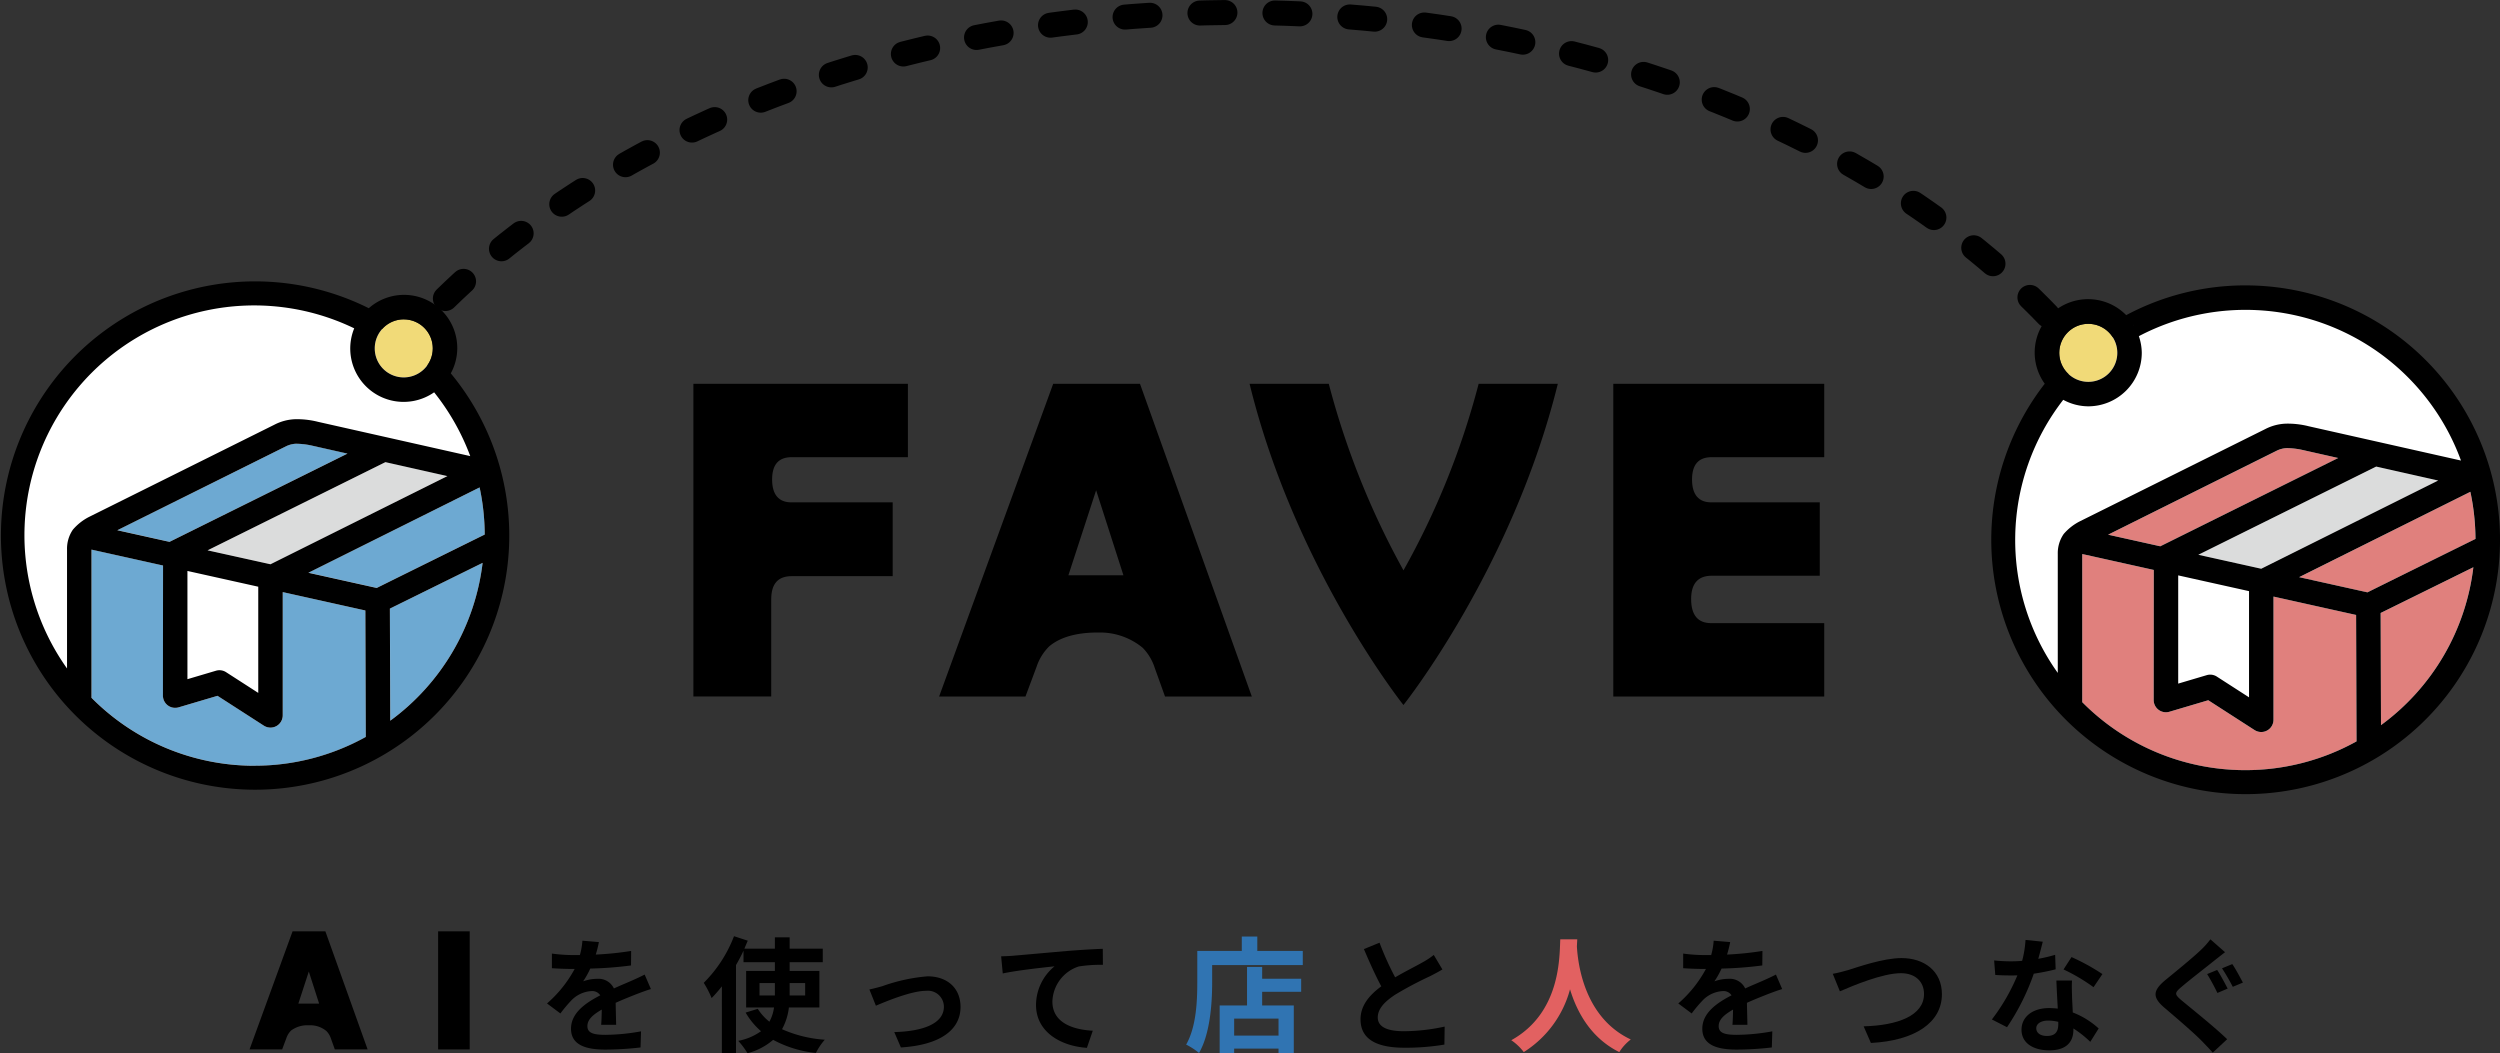 <svg xmlns="http://www.w3.org/2000/svg" width="400" height="168.554" viewBox="0 0 400 168.554">
  <rect x="0" y="0" width="400" height="168.554" fill="#333333" stroke="none"/>
  <g id="img" transform="translate(-265.81 235.021)">
    <g id="组_6320" data-name="组 6320" transform="translate(265.81 -233.021)">
      <g id="组_6319" data-name="组 6319" transform="translate(71.26)">
        <path id="路径_2263" data-name="路径 2263" d="M321.019-187.257c28.41-27.723,74.646-45.764,126.858-45.764,53.988,0,101.588,19.29,129.695,48.627" transform="translate(-321.019 233.021)" fill="none" stroke="#000" stroke-linecap="round" stroke-linejoin="round" stroke-width="4" stroke-dasharray="4 8"/>
      </g>
      <g id="组_6328" data-name="组 6328" transform="translate(318.511 43.661)">
        <circle id="椭圆_50" data-name="椭圆 50" cx="38.784" cy="38.784" r="38.784" transform="translate(1.96 1.958)" fill="#fff"/>
        <g id="组_6327" data-name="组 6327" transform="translate(14.645 26.044)">
          <g id="组_6326" data-name="组 6326">
            <path id="路径_2264" data-name="路径 2264" d="M552.693,150.116l-14.838,7.318.059,17.946A36.709,36.709,0,0,0,552.693,150.116Z" transform="translate(-490.114 -131.057)" fill="#e0807d"/>
            <path id="路径_2265" data-name="路径 2265" d="M556.179,141.718l-27.4,13.656,10.935,2.434c.318-.172,17.279-8.549,17.279-8.549A36.834,36.834,0,0,0,556.179,141.718Z" transform="translate(-494.082 -134.73)" fill="#e0807d"/>
            <path id="路径_2266" data-name="路径 2266" d="M507.512,150.7l8.363,1.86c.019-.009.032-.024.05-.033l28.417-14.091-5.646-1.271a12.051,12.051,0,0,0-2.629-.308,4.006,4.006,0,0,0-1.585.423Z" transform="translate(-503.385 -136.856)" fill="#e0807d"/>
            <path id="路径_2267" data-name="路径 2267" d="M530.739,183.225a36.586,36.586,0,0,0,17.792-4.607l-.068-20.139c0-.023,0-.063,0-.089l-13.221-2.942V175.16a1.959,1.959,0,0,1-1.022,1.721,1.938,1.938,0,0,1-.937.239,1.962,1.962,0,0,1-1.062-.31l-7.414-4.775-6.218,1.844a1.959,1.959,0,0,1-2.515-1.88l.019-20.81-11.449-2.547v23.711A36.716,36.716,0,0,0,530.739,183.225Z" transform="translate(-504.641 -131.702)" fill="#e0807d"/>
          </g>
          <path id="路径_2268" data-name="路径 2268" d="M527.621,155.255l28.313-14.115-9.925-2.235-.016.013-28.435,14.1Z" transform="translate(-498.991 -135.96)" fill="#dbdcdc"/>
        </g>
        <circle id="椭圆_51" data-name="椭圆 51" cx="4.641" cy="4.641" r="4.641" transform="translate(10.97 6.152)" fill="#f1da78"/>
        <path id="路径_2269" data-name="路径 2269" d="M535.2,118.737a40.473,40.473,0,0,0-19.068,4.762A8.544,8.544,0,0,0,503.1,134.475l0,0a40.7,40.7,0,1,0,32.1-15.735Zm-25.132,6.152a4.641,4.641,0,1,1-4.641,4.641A4.646,4.646,0,0,1,510.063,124.889Zm-5.577,11.081c-.03-.026-.062-.049-.092-.075C504.424,135.921,504.456,135.944,504.486,135.97Zm1.627,22.568a5.38,5.38,0,0,0-.933,3.145l0,19.058h0a36.579,36.579,0,0,1,.874-43.695h0a8.454,8.454,0,0,0,4.006,1.042,8.569,8.569,0,0,0,8.56-8.56,8.451,8.451,0,0,0-.467-2.665h0a36.7,36.7,0,0,1,51.54,19.9l-24.363-5.486a13.633,13.633,0,0,0-3.648-.417,7.81,7.81,0,0,0-3.333.883l-29.692,14.772A8.481,8.481,0,0,0,506.113,158.538Zm11.2-33.512c.02.033.036.068.055.1C517.343,125.093,517.329,125.057,517.309,125.025Zm7.136,40.11,11.332,2.521v16.991l-5.149-3.316a1.957,1.957,0,0,0-1.62-.231l-4.564,1.353Zm-2.809-4.684c-.019.009-.032.024-.05.033l-8.363-1.86L540.193,145.2a4.006,4.006,0,0,1,1.585-.423,12.049,12.049,0,0,1,2.629.308l5.646,1.271Zm6.027,1.386,28.435-14.1.016-.013,9.925,2.235-28.313,14.115ZM535.2,196.3a36.716,36.716,0,0,1-26.1-10.874V161.72l11.449,2.547-.019,20.81a1.959,1.959,0,0,0,2.515,1.88l6.218-1.844,7.414,4.775a1.962,1.962,0,0,0,1.062.31,1.938,1.938,0,0,0,.937-.239,1.959,1.959,0,0,0,1.022-1.721V168.527l13.221,2.942c0,.026,0,.066,0,.089l.068,20.139A36.587,36.587,0,0,1,535.2,196.3Zm8.6-30.879,27.4-13.656a36.838,36.838,0,0,1,.818,7.54s-16.961,8.377-17.279,8.549ZM556.9,189.1l-.059-17.946,14.838-7.318A36.709,36.709,0,0,1,556.9,189.1Z" transform="translate(-494.452 -118.737)"/>
      </g>
      <g id="ロゴマーク" transform="translate(0 42.945)">
        <circle id="椭圆_52" data-name="椭圆 52" cx="38.784" cy="38.784" r="38.784" transform="translate(1.961 1.958)" fill="#fff"/>
        <g id="组_6330" data-name="组 6330" transform="translate(14.645 26.044)">
          <g id="组_6329" data-name="组 6329">
            <path id="路径_2270" data-name="路径 2270" d="M348.987,150.287,334.148,157.6l.059,17.946A36.716,36.716,0,0,0,348.987,150.287Z" transform="translate(-286.407 -131.228)" fill="#6da9d2"/>
            <path id="路径_2271" data-name="路径 2271" d="M352.474,141.888l-27.4,13.658,10.935,2.433c.318-.172,17.279-8.549,17.279-8.549A36.854,36.854,0,0,0,352.474,141.888Z" transform="translate(-290.375 -134.902)" fill="#6da9d2"/>
            <path id="路径_2272" data-name="路径 2272" d="M303.805,150.87l8.364,1.86c.017-.009.03-.024.049-.033l28.417-14.091-5.645-1.271a12.072,12.072,0,0,0-2.63-.308,4.007,4.007,0,0,0-1.585.423Z" transform="translate(-299.678 -137.027)" fill="#6da9d2"/>
            <path id="路径_2273" data-name="路径 2273" d="M327.032,183.4a36.578,36.578,0,0,0,17.792-4.607l-.068-20.139c0-.023,0-.063,0-.089l-13.221-2.942v19.712a1.959,1.959,0,0,1-1.022,1.721,1.938,1.938,0,0,1-.937.239,1.962,1.962,0,0,1-1.062-.31l-7.414-4.775-6.217,1.843a1.958,1.958,0,0,1-2.517-1.879l.019-20.81-11.449-2.547,0,23.711A36.71,36.71,0,0,0,327.032,183.4Z" transform="translate(-300.934 -131.873)" fill="#6da9d2"/>
          </g>
          <path id="路径_2274" data-name="路径 2274" d="M323.914,155.426l28.313-14.115-9.925-2.235-.016.013-28.434,14.1Z" transform="translate(-295.284 -136.131)" fill="#dbdcdc"/>
        </g>
        <circle id="椭圆_53" data-name="椭圆 53" cx="4.641" cy="4.641" r="4.641" transform="translate(59.963 6.152)" fill="#f1da78"/>
        <path id="路径_2275" data-name="路径 2275" d="M362.872,133.7a8.451,8.451,0,0,0,1.036-4,8.516,8.516,0,0,0-14.158-6.422A40.667,40.667,0,1,0,362.872,133.7Zm-1.1,1.6c-.034.04-.066.082-.1.122C361.711,135.377,361.741,135.334,361.775,135.294Zm-6.426-10.234a4.641,4.641,0,1,1-4.641,4.641A4.646,4.646,0,0,1,355.349,125.06Zm-52.943,33.649a5.377,5.377,0,0,0-.933,3.145l0,19.058h0a36.764,36.764,0,0,1,45.95-54.422,8.54,8.54,0,0,0,12.787,10.237l0,0a36.932,36.932,0,0,1,5.778,10.207l-24.363-5.486a13.632,13.632,0,0,0-3.648-.417,7.809,7.809,0,0,0-3.333.883l-29.692,14.772A8.492,8.492,0,0,0,302.406,158.709Zm18.332,6.6,11.332,2.521v16.991l-5.149-3.316a1.956,1.956,0,0,0-1.62-.231l-4.564,1.353Zm-2.809-4.684c-.019.009-.032.024-.049.033l-8.364-1.86,26.969-13.419a4.007,4.007,0,0,1,1.585-.423,12.072,12.072,0,0,1,2.63.308l5.645,1.271Zm6.028,1.386,28.434-14.1.016-.013,9.925,2.235L334.02,164.247Zm7.53,34.468a36.71,36.71,0,0,1-26.1-10.874l0-23.711,11.449,2.547-.019,20.81a1.958,1.958,0,0,0,2.517,1.879l6.217-1.843,7.414,4.775a1.962,1.962,0,0,0,1.062.31,1.937,1.937,0,0,0,.937-.239,1.959,1.959,0,0,0,1.022-1.721V168.7l13.221,2.942c0,.026,0,.066,0,.089l.068,20.139A36.578,36.578,0,0,1,331.489,196.476Zm8.6-30.879,27.4-13.658a36.854,36.854,0,0,1,.816,7.542s-16.961,8.377-17.279,8.549Zm13.1,23.678-.059-17.946,14.839-7.318A36.716,36.716,0,0,1,353.19,189.274Z" transform="translate(-290.745 -118.908)"/>
      </g>
      <g id="ロゴタイプ" transform="translate(110.942 59.407)">
        <g id="组_6332" data-name="组 6332">
          <g id="组_6331" data-name="组 6331">
            <path id="路径_2276" data-name="路径 2276" d="M498.346,73.923h34.323v11.74H514.093c-2.148,0-3.15,1.217-3.15,3.579,0,2.433,1.074,3.652,3.078,3.652h16.212V104.7h-16.14c-2.219,0-3.293,1.217-3.293,3.722v15.533H498.346Z" transform="translate(-498.346 -73.923)"/>
            <path id="路径_2277" data-name="路径 2277" d="M536.408,73.923h13.886l17.893,50.035H554.3l-1.646-4.581a8.089,8.089,0,0,0-1.933-3.221,10.714,10.714,0,0,0-7.157-2.433h-.574c-2.719.071-5.369.643-7.229,2.219a8.209,8.209,0,0,0-2,3.221l-1.79,4.8H518.154Zm11.238,30.638-4.369-13.6-4.438,13.6Z" transform="translate(-478.839 -73.923)"/>
            <path id="路径_2278" data-name="路径 2278" d="M543.182,73.923h12.671a128.713,128.713,0,0,0,11.953,29.85,125.557,125.557,0,0,0,12.026-29.85H592.5c-7.3,29.562-24.7,51.395-24.7,51.395S550.411,103.485,543.182,73.923Z" transform="translate(-454.191 -73.923)"/>
            <path id="路径_2279" data-name="路径 2279" d="M572.5,73.923h33.75v11.74h-18c-2.147,0-3.15,1.217-3.15,3.579,0,2.433,1.074,3.652,3.078,3.652h17.357v11.738H588.249c-2.219,0-3.293,1.288-3.293,3.722q0,3.867,3.221,3.866h18.074v11.738H572.5Z" transform="translate(-425.316 -73.923)"/>
          </g>
        </g>
      </g>
    </g>
    <g id="组_6333" data-name="组 6333" transform="translate(305.729 -86.007)">
      <path id="路径_2280" data-name="路径 2280" d="M411.651-123.266H416.9l6.758,18.894h-5.245l-.621-1.729a3.052,3.052,0,0,0-.73-1.216,4.046,4.046,0,0,0-2.7-.92h-.216a4.365,4.365,0,0,0-2.729.839,3.1,3.1,0,0,0-.757,1.216l-.677,1.81h-5.217ZM415.9-111.7l-1.65-5.136-1.675,5.136Z" transform="translate(-404.759 123.266)"/>
      <path id="路径_2281" data-name="路径 2281" d="M425.591-123.266h5.054v18.894h-5.054Z" transform="translate(-395.411 123.266)"/>
    </g>
    <g id="を使って店と人をつなぐ" transform="translate(199.539 -487.782)" style="isolation: isolate">
      <g id="组_6659" data-name="组 6659" style="isolation: isolate">
        <path id="路径_2502" data-name="路径 2502" d="M161.594,405.492a50.389,50.389,0,0,0,5.661-.58l-.02,2.32a59.082,59.082,0,0,1-6.521.5,13.928,13.928,0,0,1-1.14,2.041,6.776,6.776,0,0,1,2.26-.4,2.711,2.711,0,0,1,2.661,1.54c1.04-.479,1.88-.82,2.7-1.18.781-.34,1.481-.66,2.221-1.041l1,2.322c-.64.179-1.7.58-2.38.84-.9.36-2.041.8-3.261,1.36.02,1.12.06,2.6.08,3.52h-2.4c.06-.6.08-1.56.1-2.44-1.5.86-2.3,1.641-2.3,2.641,0,1.1.94,1.4,2.9,1.4a32.625,32.625,0,0,0,5.681-.561l-.08,2.581a50.037,50.037,0,0,1-5.661.34c-3.14,0-5.461-.759-5.461-3.341,0-2.56,2.4-4.161,4.681-5.34a1.54,1.54,0,0,0-1.4-.681,4.873,4.873,0,0,0-3.121,1.381,22.9,22.9,0,0,0-1.86,2.2l-2.141-1.6a19.615,19.615,0,0,0,4.421-5.52h-.26c-.82,0-2.28-.04-3.38-.12v-2.341a26.023,26.023,0,0,0,3.52.24h.961a11.183,11.183,0,0,0,.4-2.3l2.64.221A19.129,19.129,0,0,1,161.594,405.492Z"/>
      </g>
      <g id="组_6660" data-name="组 6660" style="isolation: isolate">
        <path id="路径_2503" data-name="路径 2503" d="M192.495,413.954a9.489,9.489,0,0,1-1.1,3.481,20.083,20.083,0,0,0,6.841,1.68,9.826,9.826,0,0,0-1.42,2.12,18.348,18.348,0,0,1-6.842-2.1,10.23,10.23,0,0,1-4.1,2.14,13.191,13.191,0,0,0-1.481-1.98,9.23,9.23,0,0,0,3.641-1.54,11.529,11.529,0,0,1-2.461-2.981l1.941-.6a8.228,8.228,0,0,0,1.86,2.06,6.494,6.494,0,0,0,.74-2.28h-4.461v-5.842h4.6v-1.4h-5.021v-1.841c-.36.78-.76,1.54-1.2,2.3v14.142h-2.261V410.573a22.108,22.108,0,0,1-1.64,1.881,15.7,15.7,0,0,0-1.26-2.441,21.226,21.226,0,0,0,4.841-7.461l2.2.719c-.181.42-.361.841-.541,1.281h4.881v-1.821h2.361v1.821h5.3v2.161h-5.3v1.4h4.761v5.842Zm-2.241-1.921v-1.98h-2.46v1.98Zm2.361-1.98v1.98h2.48v-1.98Z"/>
      </g>
      <g id="组_6661" data-name="组 6661" style="isolation: isolate">
        <path id="路径_2504" data-name="路径 2504" d="M207.493,410.533a28.184,28.184,0,0,1,7.181-1.56c3.161,0,5.282,1.881,5.282,4.9,0,3.621-3.181,6.081-9.542,6.481l-1.061-2.46c4.581-.121,7.942-1.34,7.942-4.061a2.565,2.565,0,0,0-2.861-2.541c-2.32,0-6.321,1.661-8.021,2.381l-1.04-2.6C205.973,410.953,206.893,410.713,207.493,410.533Z"/>
        <path id="路径_2505" data-name="路径 2505" d="M228.433,405.672c1.66-.14,4.961-.44,8.622-.76,2.06-.16,4.261-.3,5.661-.34l.02,2.561a22.45,22.45,0,0,0-3.861.26,6.084,6.084,0,0,0-4.221,5.621c0,3.281,3.081,4.481,6.462,4.661l-.941,2.74c-4.18-.279-8.141-2.54-8.141-6.861a8.055,8.055,0,0,1,2.96-6.181c-1.88.2-5.961.64-8.282,1.14l-.259-2.741C227.253,405.752,228.033,405.712,228.433,405.672Z"/>
      </g>
      <g id="组_6662" data-name="组 6662" style="isolation: isolate">
        <path id="路径_2506" data-name="路径 2506" d="M274.716,404.912v2.261h-14.5v2.78c0,3.221-.3,8.162-2.1,11.282a11,11,0,0,0-2.061-1.339c1.641-2.862,1.781-7.062,1.781-9.943v-5.041h7.121v-2.3h2.481v2.3Zm-6.5,4.441h6.241v2.1h-6.241v2.181h5.061v7.622h-2.441v-.721h-7.1v.74h-2.32v-7.641h4.38v-6.161h2.421Zm2.62,6.381h-7.1v2.721h7.1Z" fill="#3074b2"/>
      </g>
      <g id="组_6663" data-name="组 6663" style="isolation: isolate">
        <path id="路径_2507" data-name="路径 2507" d="M289.495,409.133c1.64-.96,3.38-1.82,4.32-2.361a12.46,12.46,0,0,0,1.861-1.22l1.38,2.321c-.6.359-1.24.7-1.98,1.08a59.08,59.08,0,0,0-5.581,2.96c-1.661,1.1-2.781,2.241-2.781,3.642,0,1.439,1.38,2.2,4.161,2.2a30.887,30.887,0,0,0,6.541-.74l-.04,2.881a37.255,37.255,0,0,1-6.421.5c-3.981,0-7-1.1-7-4.542,0-2.2,1.4-3.861,3.321-5.281-.92-1.7-1.88-3.841-2.78-5.961l2.5-1.02A47.358,47.358,0,0,0,289.495,409.133Z"/>
      </g>
      <g id="组_6664" data-name="组 6664" style="isolation: isolate">
        <path id="路径_2508" data-name="路径 2508" d="M318.635,403.052c-.021.32-.04.719-.061,1.139.16,2.761,1.16,11.383,8.622,14.884a7.826,7.826,0,0,0-1.841,2.021c-4.52-2.241-6.76-6.362-7.88-10.042a17.087,17.087,0,0,1-7.4,10.042,8.337,8.337,0,0,0-2-1.9c7.982-4.421,7.7-13.5,7.842-16.143Z" fill="#e26161"/>
      </g>
      <g id="组_6665" data-name="组 6665" style="isolation: isolate">
        <path id="路径_2509" data-name="路径 2509" d="M342.6,405.492a50.437,50.437,0,0,0,5.661-.58l-.021,2.32a59.082,59.082,0,0,1-6.521.5,13.926,13.926,0,0,1-1.14,2.041,6.776,6.776,0,0,1,2.26-.4,2.71,2.71,0,0,1,2.661,1.54c1.04-.479,1.88-.82,2.7-1.18.781-.34,1.481-.66,2.221-1.041l1,2.322c-.64.179-1.7.58-2.38.84-.9.36-2.041.8-3.261,1.36.02,1.12.06,2.6.08,3.52h-2.4c.061-.6.08-1.56.1-2.44-1.5.86-2.3,1.641-2.3,2.641,0,1.1.94,1.4,2.9,1.4a32.645,32.645,0,0,0,5.682-.561l-.08,2.581a50.052,50.052,0,0,1-5.661.34c-3.141,0-5.461-.759-5.461-3.341,0-2.56,2.4-4.161,4.68-5.34a1.538,1.538,0,0,0-1.4-.681,4.873,4.873,0,0,0-3.12,1.381,22.754,22.754,0,0,0-1.861,2.2l-2.14-1.6a19.633,19.633,0,0,0,4.421-5.52h-.261c-.819,0-2.28-.04-3.38-.12v-2.341a26.026,26.026,0,0,0,3.521.24h.96a11.182,11.182,0,0,0,.4-2.3l2.641.221A19.661,19.661,0,0,1,342.6,405.492Z"/>
        <path id="路径_2510" data-name="路径 2510" d="M361.973,407.973c1.541-.481,5.622-1.92,8.542-1.92,3.621,0,6.462,2.08,6.462,5.781,0,4.54-4.322,7.441-11.363,7.8l-1.16-2.66c5.421-.14,9.662-1.7,9.662-5.181,0-1.881-1.3-3.321-3.7-3.321-2.94,0-7.682,2-9.762,2.9l-1.14-2.8C360.253,408.453,361.253,408.173,361.973,407.973Z"/>
        <path id="路径_2511" data-name="路径 2511" d="M392.395,406.172a24.574,24.574,0,0,0,2.7-.64l.08,2.321a34.7,34.7,0,0,1-3.5.7,36.882,36.882,0,0,1-4.281,8.561l-2.421-1.24a31.46,31.46,0,0,0,4.081-7.061c-.361.02-.7.02-1.04.02-.821,0-1.641-.02-2.5-.08l-.18-2.32a25.524,25.524,0,0,0,2.66.139c.6,0,1.2-.019,1.82-.08a16.748,16.748,0,0,0,.541-3.341l2.76.281C392.955,404.072,392.694,405.092,392.395,406.172Zm5.4,6.042c.019.58.08,1.54.12,2.54a13.131,13.131,0,0,1,4.141,2.56l-1.341,2.141a17.014,17.014,0,0,0-2.7-2.141v.2c0,1.86-1.021,3.3-3.861,3.3-2.48,0-4.441-1.1-4.441-3.3,0-1.96,1.64-3.461,4.421-3.461.48,0,.92.04,1.381.08-.08-1.481-.181-3.261-.221-4.481h2.5C397.735,410.493,397.775,411.333,397.8,412.214Zm-4,6.3c1.38,0,1.8-.76,1.8-1.861v-.4a7.185,7.185,0,0,0-1.62-.2c-1.161,0-1.9.519-1.9,1.219C392.074,418.015,392.694,418.515,393.8,418.515Zm2.641-10.642,1.28-1.98a34.4,34.4,0,0,1,4.94,2.72l-1.42,2.1A28.868,28.868,0,0,0,396.436,407.873Z"/>
        <path id="路径_2512" data-name="路径 2512" d="M420.516,406.492c-1.281,1.04-3.942,3.081-5.261,4.221-1.081.921-1.061,1.141.039,2.081,1.5,1.26,5.281,4.261,7.322,6.241l-2.3,2.141c-.559-.62-1.18-1.261-1.76-1.861-1.22-1.26-4.141-3.76-5.981-5.321-1.98-1.7-1.841-2.761.18-4.441,1.56-1.281,4.3-3.5,5.661-4.8a13.574,13.574,0,0,0,1.521-1.7l2.34,2.06C421.656,405.592,421,406.112,420.516,406.492Zm2.18,4.442-1.64.7a34.144,34.144,0,0,0-1.641-3.021l1.6-.66C421.536,408.713,422.316,410.213,422.7,410.934Zm2.441-.961-1.62.68a34.2,34.2,0,0,0-1.721-2.961l1.641-.679C423.956,407.753,424.736,409.233,425.137,409.973Z"/>
      </g>
    </g>
  </g>
</svg>
